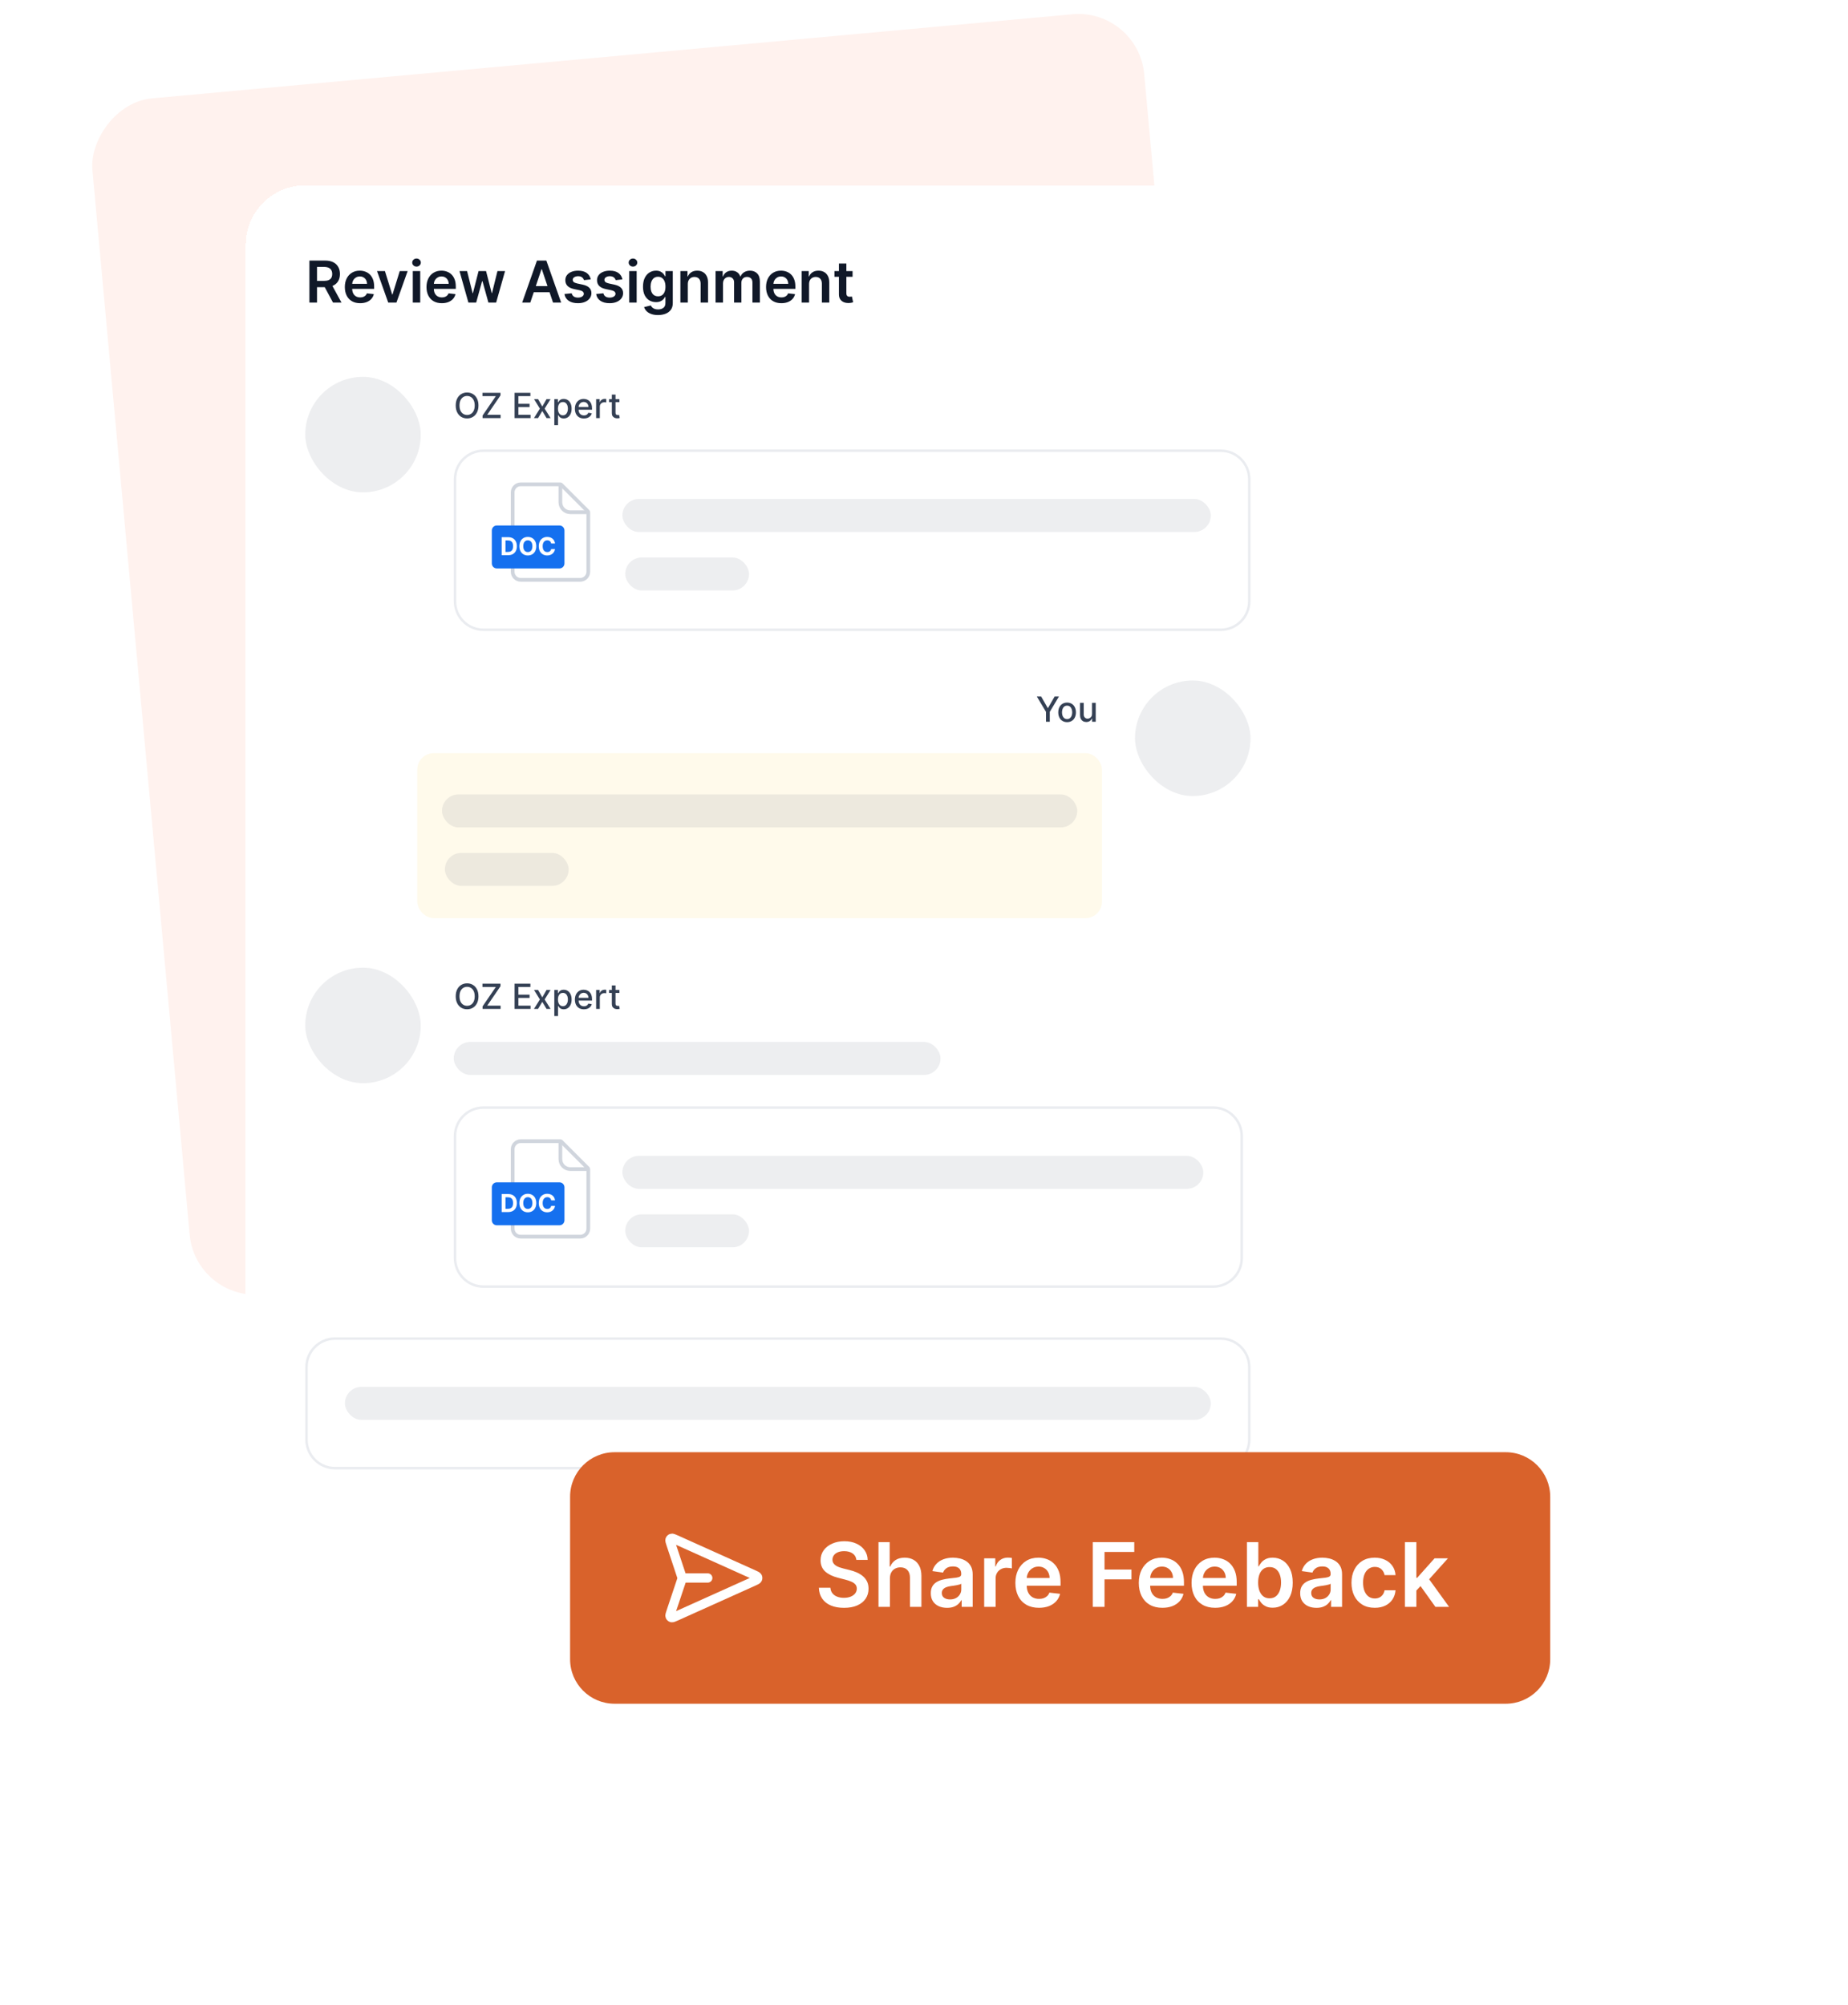 <svg width="224" height="243" viewBox="0 0 224 243" fill="none" xmlns="http://www.w3.org/2000/svg">
<rect width="128" height="145.541" rx="8" transform="matrix(-0.996 0.091 0.091 0.996 137.961 1)" fill="#FFF2EE"/>
<g filter="url(#filter0_dd_14144_65461)">
<path d="M32.102 25.214C32.102 21.23 35.331 18 39.315 18H153.888C157.872 18 161.102 21.23 161.102 25.214V174.786C161.102 178.77 157.872 182 153.888 182H39.315C35.331 182 32.102 178.77 32.102 174.786V25.214Z" fill="white" shape-rendering="crispEdges"/>
<path d="M39.819 32.214V27.123H41.728C42.119 27.123 42.447 27.191 42.712 27.326C42.979 27.462 43.18 27.653 43.316 27.898C43.454 28.142 43.522 28.426 43.522 28.751C43.522 29.077 43.453 29.361 43.314 29.601C43.176 29.84 42.973 30.024 42.705 30.155C42.436 30.285 42.106 30.349 41.715 30.349H40.355V29.584H41.591C41.82 29.584 42.007 29.552 42.153 29.489C42.298 29.425 42.406 29.331 42.476 29.208C42.547 29.084 42.583 28.931 42.583 28.751C42.583 28.57 42.547 28.416 42.476 28.289C42.405 28.159 42.296 28.061 42.15 27.995C42.004 27.927 41.816 27.893 41.586 27.893H40.741V32.214H39.819ZM42.449 29.907L43.709 32.214H42.68L41.442 29.907H42.449ZM45.967 32.288C45.584 32.288 45.254 32.209 44.975 32.05C44.699 31.889 44.486 31.662 44.337 31.369C44.187 31.073 44.113 30.726 44.113 30.327C44.113 29.934 44.187 29.59 44.337 29.293C44.487 28.994 44.698 28.762 44.968 28.597C45.238 28.429 45.555 28.346 45.92 28.346C46.155 28.346 46.377 28.384 46.586 28.46C46.797 28.535 46.982 28.651 47.143 28.808C47.305 28.965 47.433 29.166 47.526 29.41C47.618 29.652 47.665 29.94 47.665 30.275V30.551H44.535V29.944H46.802C46.801 29.772 46.763 29.619 46.691 29.484C46.618 29.348 46.516 29.241 46.385 29.164C46.255 29.086 46.105 29.047 45.932 29.047C45.748 29.047 45.587 29.091 45.448 29.181C45.308 29.269 45.2 29.385 45.122 29.529C45.046 29.672 45.007 29.828 45.005 29.999V30.528C45.005 30.75 45.046 30.941 45.127 31.1C45.208 31.257 45.322 31.378 45.468 31.463C45.613 31.546 45.784 31.587 45.98 31.587C46.111 31.587 46.229 31.569 46.335 31.532C46.441 31.494 46.533 31.439 46.611 31.366C46.689 31.293 46.748 31.203 46.788 31.095L47.628 31.189C47.575 31.412 47.474 31.605 47.324 31.771C47.177 31.935 46.988 32.063 46.758 32.154C46.527 32.243 46.264 32.288 45.967 32.288ZM51.727 28.395L50.368 32.214H49.373L48.014 28.395H48.973L49.851 31.232H49.89L50.77 28.395H51.727ZM52.35 32.214V28.395H53.25V32.214H52.35ZM52.803 27.854C52.66 27.854 52.537 27.806 52.435 27.712C52.332 27.616 52.281 27.501 52.281 27.366C52.281 27.23 52.332 27.115 52.435 27.021C52.537 26.925 52.66 26.877 52.803 26.877C52.947 26.877 53.069 26.925 53.17 27.021C53.273 27.115 53.325 27.23 53.325 27.366C53.325 27.501 53.273 27.616 53.17 27.712C53.069 27.806 52.947 27.854 52.803 27.854ZM55.866 32.288C55.483 32.288 55.152 32.209 54.874 32.05C54.597 31.889 54.384 31.662 54.235 31.369C54.086 31.073 54.011 30.726 54.011 30.327C54.011 29.934 54.086 29.59 54.235 29.293C54.386 28.994 54.596 28.762 54.866 28.597C55.136 28.429 55.454 28.346 55.818 28.346C56.054 28.346 56.276 28.384 56.485 28.46C56.695 28.535 56.881 28.651 57.041 28.808C57.204 28.965 57.331 29.166 57.424 29.41C57.517 29.652 57.563 29.94 57.563 30.275V30.551H54.434V29.944H56.701C56.699 29.772 56.662 29.619 56.589 29.484C56.516 29.348 56.414 29.241 56.283 29.164C56.154 29.086 56.003 29.047 55.831 29.047C55.647 29.047 55.485 29.091 55.346 29.181C55.207 29.269 55.098 29.385 55.02 29.529C54.944 29.672 54.905 29.828 54.904 29.999V30.528C54.904 30.75 54.944 30.941 55.025 31.1C55.107 31.257 55.22 31.378 55.366 31.463C55.512 31.546 55.682 31.587 55.878 31.587C56.009 31.587 56.127 31.569 56.233 31.532C56.34 31.494 56.431 31.439 56.509 31.366C56.587 31.293 56.646 31.203 56.686 31.095L57.526 31.189C57.473 31.412 57.372 31.605 57.223 31.771C57.075 31.935 56.886 32.063 56.656 32.154C56.426 32.243 56.162 32.288 55.866 32.288ZM59.092 32.214L58.013 28.395H58.931L59.602 31.08H59.636L60.323 28.395H61.23L61.916 31.065H61.953L62.614 28.395H63.534L62.453 32.214H61.516L60.8 29.633H60.748L60.032 32.214H59.092ZM66.592 32.214H65.608L67.4 27.123H68.539L70.334 32.214H69.349L67.989 28.167H67.95L66.592 32.214ZM66.625 30.218H69.309V30.958H66.625V30.218ZM73.921 29.405L73.1 29.494C73.077 29.411 73.036 29.333 72.978 29.261C72.922 29.188 72.846 29.129 72.75 29.084C72.654 29.039 72.536 29.017 72.397 29.017C72.21 29.017 72.052 29.058 71.924 29.139C71.799 29.22 71.736 29.325 71.738 29.454C71.736 29.565 71.777 29.656 71.86 29.725C71.944 29.795 72.084 29.852 72.277 29.897L72.929 30.036C73.29 30.114 73.558 30.237 73.734 30.406C73.911 30.576 74.001 30.797 74.003 31.07C74.001 31.311 73.93 31.523 73.791 31.706C73.654 31.889 73.462 32.031 73.217 32.134C72.972 32.237 72.69 32.288 72.372 32.288C71.905 32.288 71.528 32.19 71.243 31.995C70.958 31.798 70.788 31.523 70.734 31.172L71.611 31.088C71.651 31.26 71.736 31.39 71.865 31.478C71.994 31.566 72.162 31.61 72.369 31.61C72.583 31.61 72.755 31.566 72.884 31.478C73.015 31.39 73.08 31.281 73.08 31.152C73.08 31.043 73.038 30.953 72.954 30.881C72.871 30.81 72.741 30.755 72.566 30.717L71.915 30.581C71.548 30.504 71.277 30.376 71.102 30.195C70.926 30.013 70.839 29.782 70.841 29.504C70.839 29.269 70.903 29.065 71.032 28.893C71.163 28.719 71.344 28.584 71.576 28.49C71.81 28.394 72.079 28.346 72.384 28.346C72.832 28.346 73.184 28.441 73.441 28.632C73.699 28.822 73.859 29.08 73.921 29.405ZM77.762 29.405L76.942 29.494C76.919 29.411 76.878 29.333 76.82 29.261C76.764 29.188 76.688 29.129 76.591 29.084C76.495 29.039 76.378 29.017 76.239 29.017C76.051 29.017 75.894 29.058 75.766 29.139C75.64 29.22 75.578 29.325 75.58 29.454C75.578 29.565 75.619 29.656 75.702 29.725C75.786 29.795 75.925 29.852 76.119 29.897L76.77 30.036C77.132 30.114 77.4 30.237 77.576 30.406C77.753 30.576 77.843 30.797 77.844 31.07C77.843 31.311 77.772 31.523 77.633 31.706C77.496 31.889 77.304 32.031 77.059 32.134C76.814 32.237 76.532 32.288 76.214 32.288C75.746 32.288 75.37 32.19 75.085 31.995C74.8 31.798 74.63 31.523 74.576 31.172L75.453 31.088C75.493 31.26 75.577 31.39 75.707 31.478C75.836 31.566 76.004 31.61 76.211 31.61C76.425 31.61 76.597 31.566 76.726 31.478C76.857 31.39 76.922 31.281 76.922 31.152C76.922 31.043 76.88 30.953 76.795 30.881C76.713 30.81 76.583 30.755 76.408 30.717L75.756 30.581C75.39 30.504 75.119 30.376 74.943 30.195C74.768 30.013 74.681 29.782 74.682 29.504C74.681 29.269 74.745 29.065 74.874 28.893C75.005 28.719 75.186 28.584 75.418 28.49C75.652 28.394 75.921 28.346 76.226 28.346C76.674 28.346 77.026 28.441 77.283 28.632C77.541 28.822 77.701 29.08 77.762 29.405ZM78.586 32.214V28.395H79.486V32.214H78.586ZM79.039 27.854C78.896 27.854 78.774 27.806 78.671 27.712C78.568 27.616 78.517 27.501 78.517 27.366C78.517 27.23 78.568 27.115 78.671 27.021C78.774 26.925 78.896 26.877 79.039 26.877C79.183 26.877 79.306 26.925 79.407 27.021C79.509 27.115 79.561 27.23 79.561 27.366C79.561 27.501 79.509 27.616 79.407 27.712C79.306 27.806 79.183 27.854 79.039 27.854ZM82.072 33.725C81.749 33.725 81.471 33.681 81.239 33.593C81.007 33.507 80.821 33.391 80.68 33.245C80.539 33.099 80.441 32.938 80.387 32.761L81.197 32.564C81.234 32.639 81.287 32.712 81.356 32.785C81.426 32.86 81.519 32.921 81.637 32.969C81.756 33.019 81.906 33.044 82.087 33.044C82.342 33.044 82.553 32.982 82.721 32.857C82.888 32.735 82.972 32.533 82.972 32.251V31.527H82.927C82.881 31.62 82.813 31.716 82.723 31.813C82.635 31.911 82.519 31.993 82.373 32.059C82.229 32.126 82.047 32.159 81.829 32.159C81.535 32.159 81.269 32.09 81.031 31.953C80.794 31.813 80.605 31.606 80.464 31.331C80.325 31.054 80.255 30.708 80.255 30.292C80.255 29.873 80.325 29.519 80.464 29.231C80.605 28.941 80.794 28.721 81.033 28.572C81.272 28.421 81.538 28.346 81.831 28.346C82.055 28.346 82.239 28.384 82.383 28.46C82.529 28.535 82.645 28.625 82.731 28.731C82.817 28.835 82.882 28.934 82.927 29.027H82.977V28.395H83.864V32.276C83.864 32.602 83.787 32.872 83.631 33.086C83.475 33.3 83.262 33.46 82.992 33.566C82.722 33.672 82.415 33.725 82.072 33.725ZM82.079 31.453C82.27 31.453 82.433 31.407 82.567 31.314C82.701 31.221 82.803 31.088 82.873 30.914C82.942 30.739 82.977 30.531 82.977 30.287C82.977 30.047 82.942 29.836 82.873 29.656C82.805 29.475 82.704 29.335 82.569 29.236C82.437 29.135 82.273 29.084 82.079 29.084C81.879 29.084 81.712 29.136 81.577 29.241C81.443 29.345 81.342 29.488 81.274 29.671C81.206 29.851 81.172 30.057 81.172 30.287C81.172 30.521 81.206 30.726 81.274 30.901C81.344 31.075 81.446 31.211 81.58 31.309C81.716 31.405 81.882 31.453 82.079 31.453ZM85.686 29.976V32.214H84.787V28.395H85.647V29.044H85.691C85.779 28.831 85.919 28.661 86.112 28.535C86.305 28.409 86.545 28.346 86.83 28.346C87.093 28.346 87.323 28.402 87.519 28.515C87.716 28.627 87.868 28.791 87.976 29.005C88.085 29.218 88.139 29.478 88.137 29.782V32.214H87.238V29.922C87.238 29.666 87.171 29.467 87.039 29.323C86.908 29.178 86.726 29.106 86.494 29.106C86.337 29.106 86.197 29.141 86.074 29.211C85.953 29.279 85.858 29.377 85.788 29.507C85.72 29.636 85.686 29.793 85.686 29.976ZM89.052 32.214V28.395H89.912V29.044H89.957C90.037 28.826 90.168 28.655 90.352 28.532C90.536 28.408 90.756 28.346 91.011 28.346C91.269 28.346 91.487 28.409 91.665 28.535C91.844 28.659 91.97 28.829 92.043 29.044H92.082C92.167 28.832 92.309 28.663 92.51 28.537C92.712 28.41 92.952 28.346 93.228 28.346C93.58 28.346 93.866 28.457 94.088 28.679C94.311 28.901 94.421 29.225 94.421 29.651V32.214H93.519V29.79C93.519 29.553 93.456 29.38 93.33 29.27C93.204 29.159 93.05 29.104 92.868 29.104C92.651 29.104 92.481 29.172 92.358 29.308C92.237 29.442 92.177 29.617 92.177 29.832V32.214H91.294V29.753C91.294 29.555 91.235 29.398 91.115 29.28C90.998 29.163 90.844 29.104 90.653 29.104C90.524 29.104 90.406 29.137 90.3 29.203C90.194 29.268 90.109 29.36 90.046 29.479C89.984 29.597 89.952 29.735 89.952 29.892V32.214H89.052ZM97.025 32.288C96.642 32.288 96.311 32.209 96.033 32.05C95.756 31.889 95.543 31.662 95.394 31.369C95.245 31.073 95.17 30.726 95.17 30.327C95.17 29.934 95.245 29.59 95.394 29.293C95.545 28.994 95.755 28.762 96.025 28.597C96.296 28.429 96.613 28.346 96.978 28.346C97.213 28.346 97.435 28.384 97.644 28.46C97.854 28.535 98.04 28.651 98.201 28.808C98.363 28.965 98.491 29.166 98.583 29.41C98.676 29.652 98.723 29.94 98.723 30.275V30.551H95.593V29.944H97.86C97.858 29.772 97.821 29.619 97.748 29.484C97.675 29.348 97.573 29.241 97.442 29.164C97.313 29.086 97.162 29.047 96.99 29.047C96.806 29.047 96.644 29.091 96.505 29.181C96.366 29.269 96.257 29.385 96.18 29.529C96.103 29.672 96.064 29.828 96.063 29.999V30.528C96.063 30.75 96.103 30.941 96.185 31.1C96.266 31.257 96.379 31.378 96.525 31.463C96.671 31.546 96.842 31.587 97.037 31.587C97.168 31.587 97.287 31.569 97.393 31.532C97.499 31.494 97.591 31.439 97.669 31.366C97.746 31.293 97.805 31.203 97.845 31.095L98.685 31.189C98.632 31.412 98.531 31.605 98.382 31.771C98.234 31.935 98.046 32.063 97.815 32.154C97.585 32.243 97.321 32.288 97.025 32.288ZM100.384 29.976V32.214H99.484V28.395H100.344V29.044H100.389C100.477 28.831 100.617 28.661 100.809 28.535C101.003 28.409 101.242 28.346 101.527 28.346C101.791 28.346 102.02 28.402 102.216 28.515C102.413 28.627 102.565 28.791 102.673 29.005C102.782 29.218 102.836 29.478 102.835 29.782V32.214H101.935V29.922C101.935 29.666 101.869 29.467 101.736 29.323C101.605 29.178 101.424 29.106 101.192 29.106C101.034 29.106 100.894 29.141 100.771 29.211C100.651 29.279 100.555 29.377 100.486 29.507C100.418 29.636 100.384 29.793 100.384 29.976ZM105.656 28.395V29.091H103.461V28.395H105.656ZM104.003 27.481H104.903V31.065C104.903 31.186 104.921 31.279 104.958 31.344C104.996 31.407 105.045 31.45 105.107 31.473C105.168 31.496 105.236 31.508 105.311 31.508C105.367 31.508 105.418 31.503 105.465 31.495C105.513 31.487 105.549 31.48 105.574 31.473L105.726 32.176C105.678 32.193 105.609 32.211 105.519 32.231C105.432 32.251 105.324 32.263 105.196 32.266C104.971 32.273 104.768 32.239 104.587 32.164C104.407 32.088 104.263 31.97 104.157 31.811C104.053 31.652 104.001 31.453 104.003 31.214V27.481Z" fill="#101828"/>
<rect x="39.316" y="41.214" width="14" height="14" rx="7" fill="#475467" fill-opacity="0.1"/>
<path d="M60.311 44.684C60.311 45.01 60.251 45.291 60.132 45.526C60.012 45.76 59.848 45.941 59.64 46.067C59.433 46.193 59.197 46.255 58.933 46.255C58.668 46.255 58.432 46.193 58.223 46.067C58.016 45.941 57.853 45.76 57.733 45.525C57.614 45.29 57.554 45.009 57.554 44.684C57.554 44.357 57.614 44.076 57.733 43.842C57.853 43.607 58.016 43.427 58.223 43.301C58.432 43.175 58.668 43.111 58.933 43.111C59.197 43.111 59.433 43.175 59.64 43.301C59.848 43.427 60.012 43.607 60.132 43.842C60.251 44.076 60.311 44.357 60.311 44.684ZM59.854 44.684C59.854 44.434 59.813 44.225 59.733 44.054C59.653 43.883 59.543 43.754 59.404 43.666C59.266 43.577 59.109 43.533 58.933 43.533C58.757 43.533 58.599 43.577 58.461 43.666C58.323 43.754 58.213 43.883 58.132 44.054C58.053 44.225 58.013 44.434 58.013 44.684C58.013 44.932 58.053 45.143 58.132 45.314C58.213 45.484 58.323 45.614 58.461 45.703C58.599 45.79 58.757 45.834 58.933 45.834C59.109 45.834 59.266 45.79 59.404 45.703C59.543 45.614 59.653 45.484 59.733 45.314C59.813 45.143 59.854 44.932 59.854 44.684ZM60.807 46.214V45.906L62.417 43.551H60.794V43.153H62.982V43.461L61.372 45.816H62.995V46.214H60.807ZM64.688 46.214V43.153H66.606V43.551H65.15V44.483H66.506V44.879H65.15V45.816H66.624V46.214H64.688ZM67.54 43.918L68.047 44.812L68.558 43.918H69.046L68.331 45.066L69.052 46.214H68.564L68.047 45.356L67.531 46.214H67.041L67.755 45.066L67.05 43.918H67.54ZM69.505 47.074V43.918H69.941V44.291H69.979C70.005 44.243 70.042 44.187 70.091 44.125C70.14 44.062 70.207 44.007 70.294 43.96C70.381 43.912 70.495 43.889 70.638 43.889C70.823 43.889 70.988 43.935 71.134 44.029C71.279 44.123 71.393 44.258 71.476 44.434C71.56 44.61 71.602 44.822 71.602 45.071C71.602 45.319 71.56 45.531 71.478 45.709C71.395 45.885 71.281 46.021 71.137 46.117C70.992 46.211 70.828 46.258 70.642 46.258C70.503 46.258 70.389 46.235 70.3 46.188C70.212 46.141 70.144 46.087 70.094 46.024C70.044 45.961 70.006 45.905 69.979 45.856H69.952V47.074H69.505ZM69.943 45.066C69.943 45.227 69.966 45.369 70.013 45.49C70.06 45.612 70.128 45.707 70.216 45.776C70.305 45.843 70.414 45.877 70.542 45.877C70.676 45.877 70.787 45.842 70.877 45.771C70.966 45.7 71.034 45.602 71.08 45.48C71.127 45.357 71.15 45.219 71.15 45.066C71.15 44.915 71.127 44.779 71.082 44.658C71.037 44.538 70.969 44.442 70.878 44.373C70.789 44.303 70.677 44.268 70.542 44.268C70.413 44.268 70.303 44.301 70.213 44.368C70.125 44.435 70.057 44.528 70.012 44.648C69.966 44.767 69.943 44.907 69.943 45.066ZM73.091 46.26C72.865 46.26 72.671 46.212 72.507 46.115C72.345 46.017 72.219 45.88 72.13 45.704C72.043 45.527 71.999 45.319 71.999 45.081C71.999 44.846 72.043 44.639 72.13 44.459C72.219 44.28 72.343 44.14 72.501 44.039C72.66 43.939 72.847 43.889 73.06 43.889C73.189 43.889 73.315 43.91 73.437 43.953C73.558 43.996 73.667 44.063 73.764 44.154C73.86 44.246 73.937 44.365 73.992 44.512C74.048 44.657 74.076 44.834 74.076 45.042V45.2H72.252V44.866H73.638C73.638 44.748 73.614 44.644 73.567 44.553C73.519 44.462 73.451 44.39 73.365 44.337C73.279 44.284 73.178 44.258 73.063 44.258C72.938 44.258 72.828 44.288 72.734 44.35C72.642 44.411 72.57 44.491 72.519 44.589C72.469 44.687 72.444 44.793 72.444 44.908V45.169C72.444 45.322 72.471 45.453 72.525 45.561C72.58 45.668 72.656 45.75 72.754 45.807C72.851 45.863 72.965 45.891 73.096 45.891C73.18 45.891 73.258 45.879 73.328 45.855C73.397 45.83 73.457 45.793 73.508 45.744C73.559 45.696 73.598 45.635 73.625 45.564L74.048 45.64C74.014 45.764 73.953 45.873 73.865 45.967C73.779 46.06 73.67 46.132 73.538 46.184C73.408 46.234 73.259 46.26 73.091 46.26ZM74.572 46.214V43.918H75.004V44.283H75.028C75.07 44.16 75.143 44.062 75.249 43.992C75.355 43.92 75.476 43.884 75.61 43.884C75.638 43.884 75.671 43.885 75.709 43.887C75.748 43.889 75.778 43.892 75.8 43.895V44.322C75.782 44.317 75.75 44.311 75.704 44.305C75.659 44.298 75.613 44.295 75.567 44.295C75.462 44.295 75.367 44.317 75.285 44.362C75.203 44.406 75.138 44.467 75.09 44.546C75.043 44.624 75.019 44.712 75.019 44.812V46.214H74.572ZM77.394 43.918V44.277H76.14V43.918H77.394ZM76.476 43.368H76.923V45.54C76.923 45.626 76.936 45.692 76.962 45.735C76.988 45.778 77.021 45.808 77.062 45.824C77.104 45.839 77.149 45.846 77.198 45.846C77.234 45.846 77.265 45.843 77.292 45.839C77.319 45.834 77.34 45.83 77.355 45.827L77.436 46.196C77.41 46.206 77.373 46.216 77.325 46.226C77.277 46.236 77.218 46.242 77.146 46.243C77.028 46.245 76.919 46.225 76.817 46.181C76.715 46.137 76.633 46.069 76.57 45.977C76.508 45.886 76.476 45.771 76.476 45.632V43.368Z" fill="#344054"/>
<path d="M57.467 53.624C57.467 51.715 59.014 50.167 60.923 50.167H150.282C152.191 50.167 153.739 51.715 153.739 53.624V68.41C153.739 70.319 152.191 71.867 150.282 71.867H60.923C59.014 71.867 57.467 70.319 57.467 68.41V53.624Z" fill="white"/>
<path d="M57.467 53.624C57.467 51.715 59.014 50.167 60.923 50.167H150.282C152.191 50.167 153.739 51.715 153.739 53.624V68.41C153.739 70.319 152.191 71.867 150.282 71.867H60.923C59.014 71.867 57.467 70.319 57.467 68.41V53.624Z" stroke="#EAECF0" stroke-width="0.301"/>
<path d="M64.456 55.219C64.456 54.68 64.893 54.242 65.433 54.242H70.242C70.278 54.242 70.313 54.257 70.339 54.283L73.583 57.527C73.609 57.553 73.623 57.587 73.623 57.624V64.838C73.623 65.377 73.186 65.814 72.646 65.814H65.433C64.893 65.814 64.456 65.377 64.456 64.838V55.219Z" stroke="#D0D5DD" stroke-width="0.451"/>
<path d="M70.242 54.167V56.422C70.242 57.086 70.781 57.624 71.445 57.624H73.699" stroke="#D0D5DD" stroke-width="0.451"/>
<path d="M61.93 59.832C61.93 59.5 62.199 59.231 62.531 59.231H70.132C70.464 59.231 70.733 59.5 70.733 59.832V63.832C70.733 64.164 70.464 64.433 70.132 64.433H62.531C62.199 64.433 61.93 64.164 61.93 63.832V59.832Z" fill="#1570EF"/>
<path d="M63.898 62.832H63.123V60.646H63.904C64.124 60.646 64.314 60.69 64.472 60.777C64.631 60.864 64.753 60.989 64.838 61.152C64.924 61.315 64.967 61.51 64.967 61.737C64.967 61.964 64.924 62.16 64.838 62.324C64.753 62.487 64.63 62.613 64.47 62.7C64.311 62.788 64.12 62.832 63.898 62.832ZM63.585 62.436H63.879C64.015 62.436 64.13 62.412 64.224 62.363C64.317 62.314 64.388 62.238 64.435 62.136C64.483 62.033 64.506 61.9 64.506 61.737C64.506 61.575 64.483 61.443 64.435 61.341C64.388 61.238 64.318 61.163 64.225 61.114C64.131 61.066 64.016 61.042 63.88 61.042H63.585V62.436ZM67.319 61.739C67.319 61.977 67.273 62.18 67.183 62.347C67.093 62.514 66.971 62.642 66.816 62.73C66.661 62.818 66.488 62.862 66.295 62.862C66.101 62.862 65.926 62.818 65.772 62.729C65.618 62.641 65.496 62.513 65.406 62.346C65.316 62.179 65.271 61.977 65.271 61.739C65.271 61.5 65.316 61.298 65.406 61.13C65.496 60.963 65.618 60.836 65.772 60.748C65.926 60.66 66.101 60.616 66.295 60.616C66.488 60.616 66.661 60.66 66.816 60.748C66.971 60.836 67.093 60.963 67.183 61.13C67.273 61.298 67.319 61.5 67.319 61.739ZM66.85 61.739C66.85 61.584 66.827 61.454 66.781 61.348C66.735 61.242 66.671 61.162 66.587 61.107C66.504 61.052 66.407 61.025 66.295 61.025C66.183 61.025 66.086 61.052 66.002 61.107C65.919 61.162 65.855 61.242 65.808 61.348C65.763 61.454 65.74 61.584 65.74 61.739C65.74 61.893 65.763 62.023 65.808 62.13C65.855 62.236 65.919 62.316 66.002 62.371C66.086 62.425 66.183 62.453 66.295 62.453C66.407 62.453 66.504 62.425 66.587 62.371C66.671 62.316 66.735 62.236 66.781 62.13C66.827 62.023 66.85 61.893 66.85 61.739ZM69.59 61.411H69.122C69.114 61.351 69.096 61.297 69.07 61.25C69.043 61.202 69.01 61.162 68.968 61.128C68.927 61.095 68.879 61.069 68.825 61.051C68.772 61.034 68.714 61.025 68.651 61.025C68.538 61.025 68.44 61.053 68.356 61.109C68.272 61.165 68.207 61.246 68.16 61.352C68.114 61.459 68.091 61.587 68.091 61.739C68.091 61.895 68.114 62.026 68.16 62.132C68.207 62.238 68.273 62.318 68.357 62.372C68.441 62.426 68.538 62.453 68.648 62.453C68.71 62.453 68.767 62.445 68.82 62.428C68.873 62.412 68.921 62.388 68.962 62.357C69.003 62.325 69.037 62.286 69.064 62.24C69.092 62.195 69.111 62.143 69.122 62.085L69.59 62.087C69.578 62.187 69.547 62.284 69.499 62.377C69.451 62.47 69.387 62.553 69.306 62.626C69.225 62.698 69.129 62.756 69.017 62.799C68.906 62.841 68.781 62.862 68.641 62.862C68.446 62.862 68.271 62.818 68.118 62.729C67.965 62.641 67.844 62.513 67.755 62.346C67.667 62.179 67.623 61.977 67.623 61.739C67.623 61.5 67.667 61.298 67.757 61.13C67.847 60.963 67.968 60.836 68.122 60.748C68.276 60.66 68.449 60.616 68.641 60.616C68.767 60.616 68.885 60.634 68.993 60.669C69.102 60.705 69.198 60.757 69.282 60.825C69.366 60.893 69.434 60.976 69.487 61.074C69.54 61.172 69.575 61.285 69.59 61.411Z" fill="white"/>
<rect x="77.754" y="56.017" width="71.325" height="4" rx="2" fill="#475467" fill-opacity="0.1"/>
<rect x="78.102" y="63.106" width="15" height="4" rx="2" fill="#475467" fill-opacity="0.1"/>
<path d="M127.991 79.957H128.515L129.315 81.348H129.348L130.147 79.957H130.672L129.561 81.816V83.017H129.101V81.816L127.991 79.957ZM131.66 83.063C131.445 83.063 131.257 83.014 131.097 82.915C130.937 82.817 130.812 82.679 130.723 82.501C130.635 82.324 130.59 82.117 130.59 81.88C130.59 81.642 130.635 81.434 130.723 81.255C130.812 81.077 130.937 80.939 131.097 80.84C131.257 80.741 131.445 80.692 131.66 80.692C131.876 80.692 132.063 80.741 132.224 80.84C132.384 80.939 132.509 81.077 132.597 81.255C132.686 81.434 132.73 81.642 132.73 81.88C132.73 82.117 132.686 82.324 132.597 82.501C132.509 82.679 132.384 82.817 132.224 82.915C132.063 83.014 131.876 83.063 131.66 83.063ZM131.662 82.688C131.801 82.688 131.917 82.651 132.009 82.578C132.1 82.504 132.168 82.406 132.212 82.283C132.257 82.161 132.279 82.026 132.279 81.878C132.279 81.732 132.257 81.597 132.212 81.475C132.168 81.351 132.1 81.252 132.009 81.177C131.917 81.103 131.801 81.066 131.662 81.066C131.521 81.066 131.405 81.103 131.312 81.177C131.221 81.252 131.152 81.351 131.107 81.475C131.064 81.597 131.042 81.732 131.042 81.878C131.042 82.026 131.064 82.161 131.107 82.283C131.152 82.406 131.221 82.504 131.312 82.578C131.405 82.651 131.521 82.688 131.662 82.688ZM134.683 82.065V80.722H135.131V83.017H134.692V82.62H134.668C134.615 82.742 134.531 82.844 134.414 82.926C134.298 83.007 134.154 83.047 133.982 83.047C133.835 83.047 133.704 83.014 133.591 82.95C133.478 82.884 133.389 82.787 133.325 82.658C133.261 82.53 133.229 82.371 133.229 82.182V80.722H133.676V82.128C133.676 82.284 133.719 82.409 133.806 82.501C133.892 82.594 134.005 82.641 134.144 82.641C134.227 82.641 134.31 82.62 134.393 82.578C134.477 82.536 134.546 82.473 134.601 82.388C134.657 82.303 134.684 82.196 134.683 82.065Z" fill="#344054"/>
<rect x="52.891" y="86.82" width="83" height="20" rx="2" fill="#FFFAEB"/>
<rect x="55.891" y="91.82" width="77" height="4" rx="2" fill="#475467" fill-opacity="0.1"/>
<rect x="56.242" y="98.909" width="15" height="4" rx="2" fill="#475467" fill-opacity="0.1"/>
<rect x="139.891" y="78.017" width="14" height="14" rx="7" fill="#475467" fill-opacity="0.1"/>
<rect x="39.316" y="112.82" width="14" height="14" rx="7" fill="#475467" fill-opacity="0.1"/>
<path d="M60.311 116.29C60.311 116.617 60.251 116.898 60.132 117.133C60.012 117.367 59.848 117.547 59.64 117.674C59.433 117.8 59.197 117.862 58.933 117.862C58.668 117.862 58.432 117.8 58.223 117.674C58.016 117.547 57.853 117.367 57.733 117.132C57.614 116.896 57.554 116.616 57.554 116.29C57.554 115.964 57.614 115.683 57.733 115.449C57.853 115.214 58.016 115.034 58.223 114.908C58.432 114.782 58.668 114.718 58.933 114.718C59.197 114.718 59.433 114.782 59.64 114.908C59.848 115.034 60.012 115.214 60.132 115.449C60.251 115.683 60.311 115.964 60.311 116.29ZM59.854 116.29C59.854 116.041 59.813 115.832 59.733 115.661C59.653 115.49 59.543 115.36 59.404 115.273C59.266 115.184 59.109 115.14 58.933 115.14C58.757 115.14 58.599 115.184 58.461 115.273C58.323 115.36 58.213 115.49 58.132 115.661C58.053 115.832 58.013 116.041 58.013 116.29C58.013 116.539 58.053 116.75 58.132 116.921C58.213 117.091 58.323 117.221 58.461 117.309C58.599 117.397 58.757 117.441 58.933 117.441C59.109 117.441 59.266 117.397 59.404 117.309C59.543 117.221 59.653 117.091 59.733 116.921C59.813 116.75 59.854 116.539 59.854 116.29ZM60.807 117.82V117.513L62.417 115.158H60.794V114.76H62.982V115.068L61.372 117.423H62.995V117.82H60.807ZM64.688 117.82V114.76H66.606V115.158H65.15V116.09H66.506V116.486H65.15V117.423H66.624V117.82H64.688ZM67.54 115.525L68.047 116.419L68.558 115.525H69.046L68.331 116.673L69.052 117.82H68.564L68.047 116.963L67.531 117.82H67.041L67.755 116.673L67.05 115.525H67.54ZM69.505 118.681V115.525H69.941V115.897H69.979C70.005 115.849 70.042 115.794 70.091 115.731C70.14 115.669 70.207 115.614 70.294 115.567C70.381 115.519 70.495 115.495 70.638 115.495C70.823 115.495 70.988 115.542 71.134 115.636C71.279 115.729 71.393 115.864 71.476 116.041C71.56 116.217 71.602 116.429 71.602 116.677C71.602 116.925 71.56 117.138 71.478 117.315C71.395 117.492 71.281 117.628 71.137 117.723C70.992 117.818 70.828 117.865 70.642 117.865C70.503 117.865 70.389 117.842 70.3 117.795C70.212 117.748 70.144 117.693 70.094 117.631C70.044 117.568 70.006 117.512 69.979 117.463H69.952V118.681H69.505ZM69.943 116.673C69.943 116.834 69.966 116.976 70.013 117.097C70.06 117.219 70.128 117.314 70.216 117.383C70.305 117.45 70.414 117.484 70.542 117.484C70.676 117.484 70.787 117.449 70.877 117.378C70.966 117.306 71.034 117.209 71.08 117.087C71.127 116.964 71.15 116.826 71.15 116.673C71.15 116.521 71.127 116.385 71.082 116.265C71.037 116.144 70.969 116.049 70.878 115.979C70.789 115.91 70.677 115.875 70.542 115.875C70.413 115.875 70.303 115.908 70.213 115.975C70.125 116.042 70.057 116.135 70.012 116.254C69.966 116.374 69.943 116.513 69.943 116.673ZM73.091 117.867C72.865 117.867 72.671 117.818 72.507 117.722C72.345 117.624 72.219 117.487 72.13 117.311C72.043 117.134 71.999 116.926 71.999 116.688C71.999 116.453 72.043 116.245 72.13 116.066C72.219 115.887 72.343 115.747 72.501 115.646C72.66 115.546 72.847 115.495 73.06 115.495C73.189 115.495 73.315 115.517 73.437 115.56C73.558 115.602 73.667 115.67 73.764 115.761C73.86 115.853 73.937 115.972 73.992 116.118C74.048 116.264 74.076 116.441 74.076 116.649V116.807H72.252V116.473H73.638C73.638 116.355 73.614 116.251 73.567 116.16C73.519 116.069 73.451 115.996 73.365 115.944C73.279 115.891 73.178 115.864 73.063 115.864C72.938 115.864 72.828 115.895 72.734 115.957C72.642 116.018 72.57 116.098 72.519 116.196C72.469 116.294 72.444 116.4 72.444 116.514V116.776C72.444 116.929 72.471 117.06 72.525 117.167C72.58 117.275 72.656 117.357 72.754 117.414C72.851 117.47 72.965 117.498 73.096 117.498C73.18 117.498 73.258 117.486 73.328 117.462C73.397 117.437 73.457 117.4 73.508 117.351C73.559 117.302 73.598 117.242 73.625 117.17L74.048 117.247C74.014 117.371 73.953 117.48 73.865 117.574C73.779 117.667 73.67 117.739 73.538 117.791C73.408 117.841 73.259 117.867 73.091 117.867ZM74.572 117.82V115.525H75.004V115.89H75.028C75.07 115.766 75.143 115.669 75.249 115.598C75.355 115.527 75.476 115.491 75.61 115.491C75.638 115.491 75.671 115.492 75.709 115.494C75.748 115.496 75.778 115.498 75.8 115.501V115.929C75.782 115.924 75.75 115.918 75.704 115.912C75.659 115.905 75.613 115.902 75.567 115.902C75.462 115.902 75.367 115.924 75.285 115.969C75.203 116.013 75.138 116.074 75.09 116.153C75.043 116.23 75.019 116.319 75.019 116.419V117.82H74.572ZM77.394 115.525V115.884H76.14V115.525H77.394ZM76.476 114.975H76.923V117.147C76.923 117.233 76.936 117.298 76.962 117.342C76.988 117.385 77.021 117.414 77.062 117.43C77.104 117.445 77.149 117.453 77.198 117.453C77.234 117.453 77.265 117.45 77.292 117.445C77.319 117.44 77.34 117.436 77.355 117.433L77.436 117.803C77.41 117.812 77.373 117.822 77.325 117.832C77.277 117.843 77.218 117.849 77.146 117.85C77.028 117.852 76.919 117.831 76.817 117.788C76.715 117.744 76.633 117.676 76.57 117.584C76.508 117.493 76.476 117.378 76.476 117.239V114.975Z" fill="#344054"/>
<rect x="57.316" y="121.82" width="59" height="4" rx="2" fill="#475467" fill-opacity="0.1"/>
<path d="M57.467 133.231C57.467 131.322 59.014 129.774 60.923 129.774H149.372C151.281 129.774 152.829 131.322 152.829 133.231V148.017C152.829 149.926 151.281 151.474 149.372 151.474H60.923C59.014 151.474 57.467 149.926 57.467 148.017V133.231Z" fill="white"/>
<path d="M57.467 133.231C57.467 131.322 59.014 129.774 60.923 129.774H149.372C151.281 129.774 152.829 131.322 152.829 133.231V148.017C152.829 149.926 151.281 151.474 149.372 151.474H60.923C59.014 151.474 57.467 149.926 57.467 148.017V133.231Z" stroke="#EAECF0" stroke-width="0.301"/>
<path d="M64.456 134.826C64.456 134.287 64.893 133.849 65.433 133.849H70.242C70.278 133.849 70.313 133.864 70.339 133.89L73.583 137.134C73.609 137.159 73.623 137.194 73.623 137.231V144.444C73.623 144.984 73.186 145.421 72.646 145.421H65.433C64.893 145.421 64.456 144.984 64.456 144.444V134.826Z" stroke="#D0D5DD" stroke-width="0.451"/>
<path d="M70.242 133.774V136.028C70.242 136.692 70.781 137.231 71.445 137.231H73.699" stroke="#D0D5DD" stroke-width="0.451"/>
<path d="M61.93 139.439C61.93 139.107 62.199 138.837 62.531 138.837H70.132C70.464 138.837 70.733 139.107 70.733 139.439V143.439C70.733 143.771 70.464 144.04 70.132 144.04H62.531C62.199 144.04 61.93 143.771 61.93 143.439V139.439Z" fill="#1570EF"/>
<path d="M63.898 142.439H63.123V140.253H63.904C64.124 140.253 64.314 140.296 64.472 140.384C64.631 140.471 64.753 140.596 64.838 140.759C64.924 140.922 64.967 141.116 64.967 141.343C64.967 141.571 64.924 141.767 64.838 141.931C64.753 142.094 64.63 142.22 64.47 142.307C64.311 142.395 64.12 142.439 63.898 142.439ZM63.585 142.043H63.879C64.015 142.043 64.13 142.018 64.224 141.97C64.317 141.921 64.388 141.845 64.435 141.743C64.483 141.64 64.506 141.506 64.506 141.343C64.506 141.182 64.483 141.05 64.435 140.947C64.388 140.845 64.318 140.77 64.225 140.721C64.131 140.673 64.016 140.649 63.88 140.649H63.585V142.043ZM67.319 141.346C67.319 141.584 67.273 141.787 67.183 141.954C67.093 142.121 66.971 142.249 66.816 142.337C66.661 142.425 66.488 142.468 66.295 142.468C66.101 142.468 65.926 142.424 65.772 142.336C65.618 142.248 65.496 142.12 65.406 141.953C65.316 141.786 65.271 141.583 65.271 141.346C65.271 141.107 65.316 140.904 65.406 140.737C65.496 140.57 65.618 140.443 65.772 140.355C65.926 140.267 66.101 140.223 66.295 140.223C66.488 140.223 66.661 140.267 66.816 140.355C66.971 140.443 67.093 140.57 67.183 140.737C67.273 140.904 67.319 141.107 67.319 141.346ZM66.85 141.346C66.85 141.191 66.827 141.061 66.781 140.955C66.735 140.849 66.671 140.769 66.587 140.714C66.504 140.659 66.407 140.632 66.295 140.632C66.183 140.632 66.086 140.659 66.002 140.714C65.919 140.769 65.855 140.849 65.808 140.955C65.763 141.061 65.74 141.191 65.74 141.346C65.74 141.5 65.763 141.63 65.808 141.736C65.855 141.842 65.919 141.923 66.002 141.977C66.086 142.032 66.183 142.06 66.295 142.06C66.407 142.06 66.504 142.032 66.587 141.977C66.671 141.923 66.735 141.842 66.781 141.736C66.827 141.63 66.85 141.5 66.85 141.346ZM69.59 141.018H69.122C69.114 140.957 69.096 140.904 69.07 140.857C69.043 140.809 69.01 140.769 68.968 140.735C68.927 140.702 68.879 140.676 68.825 140.658C68.772 140.64 68.714 140.632 68.651 140.632C68.538 140.632 68.44 140.66 68.356 140.716C68.272 140.771 68.207 140.853 68.16 140.959C68.114 141.065 68.091 141.194 68.091 141.346C68.091 141.501 68.114 141.632 68.16 141.738C68.207 141.844 68.273 141.924 68.357 141.979C68.441 142.033 68.538 142.06 68.648 142.06C68.71 142.06 68.767 142.052 68.82 142.035C68.873 142.019 68.921 141.995 68.962 141.964C69.003 141.932 69.037 141.893 69.064 141.847C69.092 141.802 69.111 141.75 69.122 141.691L69.59 141.694C69.578 141.794 69.547 141.891 69.499 141.984C69.451 142.076 69.387 142.159 69.306 142.233C69.225 142.305 69.129 142.363 69.017 142.406C68.906 142.447 68.781 142.468 68.641 142.468C68.446 142.468 68.271 142.424 68.118 142.336C67.965 142.248 67.844 142.12 67.755 141.953C67.667 141.786 67.623 141.583 67.623 141.346C67.623 141.107 67.667 140.904 67.757 140.737C67.847 140.57 67.968 140.443 68.122 140.355C68.276 140.267 68.449 140.223 68.641 140.223C68.767 140.223 68.885 140.241 68.993 140.276C69.102 140.312 69.198 140.364 69.282 140.432C69.366 140.5 69.434 140.582 69.487 140.681C69.54 140.779 69.575 140.891 69.59 141.018Z" fill="white"/>
<rect x="77.754" y="135.624" width="70.415" height="4" rx="2" fill="#475467" fill-opacity="0.1"/>
<rect x="78.102" y="142.713" width="15" height="4" rx="2" fill="#475467" fill-opacity="0.1"/>
<path d="M39.467 161.231C39.467 159.322 41.014 157.774 42.923 157.774H150.282C152.191 157.774 153.739 159.322 153.739 161.231V170.017C153.739 171.926 152.191 173.474 150.282 173.474H42.923C41.014 173.474 39.467 171.926 39.467 170.017V161.231Z" fill="white"/>
<path d="M39.467 161.231C39.467 159.322 41.014 157.774 42.923 157.774H150.282C152.191 157.774 153.739 159.322 153.739 161.231V170.017C153.739 171.926 152.191 173.474 150.282 173.474H42.923C41.014 173.474 39.467 171.926 39.467 170.017V161.231Z" stroke="#EAECF0" stroke-width="0.301"/>
<rect x="44.125" y="163.624" width="104.955" height="4" rx="2" fill="#475467" fill-opacity="0.1"/>
</g>
<g filter="url(#filter1_d_14144_65461)">
<path d="M69.102 157.394C69.102 154.415 71.516 152 74.496 152H182.51C185.489 152 187.904 154.415 187.904 157.394V177.091C187.904 180.07 185.489 182.485 182.51 182.485H74.496C71.516 182.485 69.102 180.07 69.102 177.091V157.394Z" fill="#D9622B"/>
<path d="M85.788 167.242H82.698M82.65 167.406L81.339 171.325C81.236 171.633 81.184 171.787 81.221 171.882C81.253 171.964 81.322 172.026 81.407 172.05C81.505 172.077 81.653 172.011 81.949 171.878L91.339 167.652C91.628 167.522 91.772 167.457 91.817 167.367C91.856 167.288 91.856 167.196 91.817 167.118C91.772 167.028 91.628 166.963 91.339 166.833L81.946 162.606C81.651 162.473 81.503 162.407 81.405 162.434C81.32 162.457 81.251 162.52 81.219 162.602C81.182 162.696 81.233 162.85 81.335 163.157L82.651 167.122C82.668 167.175 82.677 167.201 82.681 167.228C82.684 167.252 82.684 167.276 82.68 167.3C82.677 167.327 82.668 167.353 82.65 167.406Z" stroke="white" stroke-width="1.124" stroke-linecap="round" stroke-linejoin="round"/>
<path d="M103.803 165.053C103.767 164.719 103.617 164.458 103.351 164.272C103.088 164.086 102.746 163.992 102.325 163.992C102.028 163.992 101.774 164.037 101.562 164.126C101.35 164.216 101.188 164.337 101.076 164.49C100.963 164.644 100.906 164.819 100.903 165.015C100.903 165.179 100.94 165.32 101.014 165.44C101.091 165.56 101.194 165.663 101.325 165.747C101.455 165.829 101.599 165.898 101.758 165.954C101.916 166.01 102.076 166.057 102.236 166.095L102.972 166.279C103.268 166.348 103.553 166.442 103.826 166.559C104.102 166.677 104.349 166.825 104.566 167.003C104.785 167.182 104.959 167.398 105.087 167.651C105.214 167.904 105.278 168.2 105.278 168.54C105.278 168.999 105.161 169.404 104.926 169.754C104.691 170.101 104.351 170.373 103.907 170.57C103.465 170.764 102.93 170.861 102.302 170.861C101.691 170.861 101.161 170.767 100.712 170.578C100.265 170.389 99.915 170.113 99.662 169.75C99.412 169.388 99.276 168.946 99.256 168.425H100.654C100.675 168.698 100.759 168.925 100.907 169.107C101.055 169.288 101.248 169.423 101.486 169.513C101.726 169.602 101.994 169.647 102.29 169.647C102.599 169.647 102.87 169.601 103.102 169.509C103.337 169.414 103.521 169.284 103.654 169.118C103.787 168.95 103.854 168.753 103.857 168.528C103.854 168.324 103.794 168.155 103.677 168.022C103.559 167.887 103.395 167.775 103.183 167.685C102.973 167.593 102.728 167.512 102.447 167.44L101.555 167.21C100.908 167.044 100.398 166.793 100.022 166.456C99.649 166.116 99.463 165.665 99.463 165.103C99.463 164.641 99.588 164.236 99.838 163.889C100.091 163.542 100.435 163.272 100.869 163.081C101.303 162.886 101.795 162.789 102.344 162.789C102.9 162.789 103.388 162.886 103.807 163.081C104.228 163.272 104.559 163.539 104.799 163.881C105.039 164.221 105.163 164.612 105.171 165.053H103.803ZM107.871 167.295V170.742H106.484V162.897H107.84V165.858H107.909C108.047 165.526 108.26 165.264 108.549 165.073C108.84 164.879 109.21 164.781 109.66 164.781C110.068 164.781 110.425 164.867 110.729 165.038C111.032 165.209 111.267 165.46 111.433 165.789C111.602 166.118 111.686 166.521 111.686 166.996V170.742H110.299V167.21C110.299 166.814 110.197 166.507 109.993 166.287C109.791 166.065 109.508 165.954 109.143 165.954C108.897 165.954 108.678 166.007 108.484 166.115C108.292 166.219 108.141 166.371 108.032 166.571C107.924 166.77 107.871 167.011 107.871 167.295ZM114.793 170.861C114.42 170.861 114.084 170.795 113.786 170.662C113.489 170.527 113.254 170.327 113.081 170.064C112.91 169.801 112.824 169.477 112.824 169.091C112.824 168.759 112.885 168.485 113.008 168.268C113.131 168.051 113.298 167.877 113.51 167.747C113.722 167.616 113.961 167.518 114.226 167.452C114.494 167.383 114.771 167.333 115.057 167.302C115.402 167.266 115.682 167.235 115.896 167.206C116.111 167.176 116.267 167.13 116.364 167.069C116.463 167.005 116.513 166.906 116.513 166.774V166.751C116.513 166.462 116.428 166.239 116.257 166.08C116.085 165.922 115.839 165.843 115.517 165.843C115.177 165.843 114.908 165.917 114.709 166.065C114.512 166.213 114.379 166.388 114.31 166.59L113.016 166.406C113.118 166.048 113.286 165.749 113.521 165.509C113.756 165.267 114.044 165.085 114.383 164.965C114.723 164.843 115.098 164.781 115.51 164.781C115.793 164.781 116.075 164.815 116.356 164.881C116.637 164.948 116.894 165.057 117.126 165.211C117.359 165.361 117.545 165.567 117.685 165.827C117.828 166.088 117.9 166.413 117.9 166.804V170.742H116.567V169.934H116.521C116.437 170.098 116.318 170.251 116.165 170.394C116.014 170.534 115.824 170.648 115.594 170.735C115.366 170.819 115.1 170.861 114.793 170.861ZM115.153 169.842C115.432 169.842 115.673 169.787 115.877 169.677C116.082 169.565 116.239 169.417 116.348 169.233C116.461 169.049 116.517 168.849 116.517 168.632V167.938C116.474 167.974 116.4 168.007 116.295 168.038C116.193 168.068 116.078 168.095 115.95 168.118C115.822 168.141 115.696 168.162 115.571 168.18C115.446 168.197 115.337 168.213 115.245 168.225C115.038 168.254 114.853 168.3 114.69 168.363C114.526 168.427 114.397 168.517 114.303 168.632C114.208 168.744 114.161 168.889 114.161 169.068C114.161 169.324 114.254 169.516 114.441 169.647C114.627 169.777 114.865 169.842 115.153 169.842ZM119.294 170.742V164.858H120.639V165.839H120.7C120.808 165.499 120.992 165.237 121.252 165.053C121.515 164.867 121.815 164.774 122.152 164.774C122.229 164.774 122.314 164.778 122.409 164.785C122.506 164.79 122.586 164.799 122.65 164.812V166.088C122.592 166.067 122.498 166.05 122.371 166.034C122.245 166.016 122.124 166.007 122.007 166.007C121.754 166.007 121.527 166.062 121.325 166.172C121.126 166.279 120.969 166.429 120.854 166.62C120.739 166.812 120.681 167.033 120.681 167.283V170.742H119.294ZM125.934 170.857C125.344 170.857 124.835 170.735 124.406 170.49C123.979 170.242 123.651 169.892 123.421 169.44C123.191 168.985 123.076 168.45 123.076 167.835C123.076 167.229 123.191 166.698 123.421 166.241C123.654 165.781 123.978 165.424 124.394 165.168C124.811 164.91 125.3 164.781 125.862 164.781C126.224 164.781 126.566 164.84 126.888 164.958C127.213 165.073 127.499 165.251 127.746 165.494C127.997 165.737 128.193 166.046 128.336 166.421C128.479 166.794 128.551 167.238 128.551 167.754V168.18H123.728V167.245H127.222C127.219 166.979 127.161 166.743 127.049 166.536C126.937 166.327 126.78 166.162 126.578 166.042C126.379 165.922 126.146 165.862 125.881 165.862C125.597 165.862 125.348 165.931 125.134 166.069C124.919 166.204 124.752 166.383 124.632 166.605C124.514 166.825 124.454 167.066 124.452 167.329V168.145C124.452 168.487 124.514 168.781 124.639 169.026C124.765 169.269 124.94 169.455 125.164 169.585C125.389 169.713 125.652 169.777 125.953 169.777C126.155 169.777 126.338 169.749 126.501 169.693C126.665 169.634 126.806 169.548 126.927 169.436C127.047 169.324 127.137 169.184 127.199 169.018L128.493 169.164C128.412 169.506 128.256 169.805 128.026 170.06C127.799 170.313 127.508 170.51 127.153 170.65C126.798 170.788 126.391 170.857 125.934 170.857ZM132.461 170.742V162.897H137.487V164.088H133.882V166.218H137.143V167.409H133.882V170.742H132.461ZM140.894 170.857C140.304 170.857 139.794 170.735 139.365 170.49C138.939 170.242 138.611 169.892 138.381 169.44C138.151 168.985 138.036 168.45 138.036 167.835C138.036 167.229 138.151 166.698 138.381 166.241C138.613 165.781 138.938 165.424 139.354 165.168C139.77 164.91 140.259 164.781 140.821 164.781C141.184 164.781 141.526 164.84 141.848 164.958C142.172 165.073 142.458 165.251 142.706 165.494C142.956 165.737 143.153 166.046 143.296 166.421C143.439 166.794 143.51 167.238 143.51 167.754V168.18H138.687V167.245H142.181C142.179 166.979 142.121 166.743 142.009 166.536C141.896 166.327 141.739 166.162 141.538 166.042C141.338 165.922 141.106 165.862 140.84 165.862C140.557 165.862 140.308 165.931 140.093 166.069C139.879 166.204 139.711 166.383 139.591 166.605C139.474 166.825 139.414 167.066 139.411 167.329V168.145C139.411 168.487 139.474 168.781 139.599 169.026C139.724 169.269 139.899 169.455 140.124 169.585C140.349 169.713 140.612 169.777 140.913 169.777C141.115 169.777 141.297 169.749 141.461 169.693C141.624 169.634 141.766 169.548 141.886 169.436C142.006 169.324 142.097 169.184 142.158 169.018L143.453 169.164C143.371 169.506 143.215 169.805 142.986 170.06C142.758 170.313 142.467 170.51 142.112 170.65C141.757 170.788 141.351 170.857 140.894 170.857ZM147.289 170.857C146.699 170.857 146.189 170.735 145.76 170.49C145.334 170.242 145.005 169.892 144.776 169.44C144.546 168.985 144.431 168.45 144.431 167.835C144.431 167.229 144.546 166.698 144.776 166.241C145.008 165.781 145.332 165.424 145.749 165.168C146.165 164.91 146.654 164.781 147.216 164.781C147.579 164.781 147.921 164.84 148.243 164.958C148.567 165.073 148.853 165.251 149.101 165.494C149.351 165.737 149.548 166.046 149.691 166.421C149.834 166.794 149.905 167.238 149.905 167.754V168.18H145.082V167.245H148.576C148.573 166.979 148.516 166.743 148.403 166.536C148.291 166.327 148.134 166.162 147.932 166.042C147.733 165.922 147.501 165.862 147.235 165.862C146.952 165.862 146.703 165.931 146.488 166.069C146.273 166.204 146.106 166.383 145.986 166.605C145.869 166.825 145.809 167.066 145.806 167.329V168.145C145.806 168.487 145.869 168.781 145.994 169.026C146.119 169.269 146.294 169.455 146.519 169.585C146.743 169.713 147.006 169.777 147.308 169.777C147.51 169.777 147.692 169.749 147.856 169.693C148.019 169.634 148.161 169.548 148.281 169.436C148.401 169.324 148.492 169.184 148.553 169.018L149.848 169.164C149.766 169.506 149.61 169.805 149.38 170.06C149.153 170.313 148.862 170.51 148.507 170.65C148.152 170.788 147.746 170.857 147.289 170.857ZM151.14 170.742V162.897H152.526V165.831H152.584C152.655 165.688 152.756 165.536 152.887 165.375C153.017 165.212 153.193 165.073 153.415 164.958C153.637 164.84 153.921 164.781 154.266 164.781C154.72 164.781 155.13 164.898 155.495 165.13C155.863 165.36 156.154 165.701 156.369 166.153C156.586 166.602 156.694 167.154 156.694 167.808C156.694 168.454 156.588 169.003 156.377 169.455C156.165 169.907 155.876 170.252 155.511 170.49C155.146 170.727 154.732 170.846 154.27 170.846C153.932 170.846 153.653 170.79 153.431 170.677C153.208 170.565 153.03 170.43 152.894 170.271C152.761 170.11 152.658 169.958 152.584 169.815H152.503V170.742H151.14ZM152.5 167.8C152.5 168.181 152.553 168.514 152.661 168.8C152.77 169.086 152.927 169.31 153.132 169.471C153.339 169.629 153.589 169.708 153.883 169.708C154.189 169.708 154.446 169.626 154.653 169.463C154.859 169.297 155.015 169.071 155.12 168.785C155.227 168.496 155.281 168.168 155.281 167.8C155.281 167.435 155.229 167.111 155.124 166.827C155.019 166.544 154.863 166.322 154.656 166.161C154.45 166 154.192 165.919 153.883 165.919C153.586 165.919 153.335 165.997 153.128 166.153C152.921 166.309 152.764 166.527 152.657 166.808C152.552 167.089 152.5 167.42 152.5 167.8ZM159.567 170.861C159.194 170.861 158.858 170.795 158.559 170.662C158.263 170.527 158.028 170.327 157.854 170.064C157.683 169.801 157.598 169.477 157.598 169.091C157.598 168.759 157.659 168.485 157.782 168.268C157.904 168.051 158.071 167.877 158.283 167.747C158.495 167.616 158.734 167.518 159 167.452C159.268 167.383 159.545 167.333 159.831 167.302C160.176 167.266 160.455 167.235 160.67 167.206C160.885 167.176 161.04 167.13 161.137 167.069C161.237 167.005 161.287 166.906 161.287 166.774V166.751C161.287 166.462 161.201 166.239 161.03 166.08C160.859 165.922 160.613 165.843 160.291 165.843C159.951 165.843 159.682 165.917 159.482 166.065C159.286 166.213 159.153 166.388 159.084 166.59L157.789 166.406C157.891 166.048 158.06 165.749 158.295 165.509C158.53 165.267 158.817 165.085 159.157 164.965C159.496 164.843 159.872 164.781 160.283 164.781C160.567 164.781 160.849 164.815 161.13 164.881C161.411 164.948 161.667 165.057 161.9 165.211C162.132 165.361 162.319 165.567 162.459 165.827C162.602 166.088 162.674 166.413 162.674 166.804V170.742H161.34V169.934H161.294C161.21 170.098 161.091 170.251 160.938 170.394C160.787 170.534 160.597 170.648 160.367 170.735C160.14 170.819 159.873 170.861 159.567 170.861ZM159.927 169.842C160.205 169.842 160.447 169.787 160.651 169.677C160.855 169.565 161.012 169.417 161.122 169.233C161.234 169.049 161.291 168.849 161.291 168.632V167.938C161.247 167.974 161.173 168.007 161.068 168.038C160.966 168.068 160.851 168.095 160.724 168.118C160.596 168.141 160.47 168.162 160.344 168.18C160.219 168.197 160.111 168.213 160.019 168.225C159.812 168.254 159.627 168.3 159.463 168.363C159.3 168.427 159.171 168.517 159.076 168.632C158.982 168.744 158.935 168.889 158.935 169.068C158.935 169.324 159.028 169.516 159.214 169.647C159.401 169.777 159.638 169.842 159.927 169.842ZM166.635 170.857C166.047 170.857 165.543 170.728 165.121 170.47C164.703 170.212 164.38 169.856 164.152 169.402C163.928 168.944 163.815 168.418 163.815 167.823C163.815 167.226 163.93 166.698 164.16 166.241C164.39 165.781 164.714 165.424 165.133 165.168C165.554 164.91 166.052 164.781 166.627 164.781C167.105 164.781 167.527 164.87 167.895 165.046C168.265 165.219 168.56 165.466 168.78 165.785C169 166.102 169.125 166.472 169.155 166.896H167.83C167.776 166.613 167.649 166.376 167.447 166.187C167.248 165.996 166.981 165.9 166.646 165.9C166.363 165.9 166.114 165.977 165.899 166.13C165.685 166.281 165.517 166.498 165.397 166.781C165.28 167.065 165.221 167.404 165.221 167.8C165.221 168.201 165.28 168.546 165.397 168.835C165.515 169.121 165.68 169.342 165.892 169.497C166.106 169.651 166.358 169.727 166.646 169.727C166.851 169.727 167.033 169.689 167.194 169.612C167.357 169.533 167.494 169.419 167.604 169.271C167.714 169.123 167.789 168.943 167.83 168.731H169.155C169.122 169.147 169 169.516 168.788 169.838C168.576 170.158 168.287 170.408 167.922 170.589C167.557 170.768 167.128 170.857 166.635 170.857ZM171.558 168.896L171.555 167.222H171.777L173.891 164.858H175.512L172.911 167.754H172.623L171.558 168.896ZM170.294 170.742V162.897H171.681V170.742H170.294ZM173.987 170.742L172.072 168.065L173.006 167.088L175.646 170.742H173.987Z" fill="white"/>
</g>
<defs>
<filter id="filter0_dd_14144_65461" x="24.868" y="12.811" width="143.467" height="183.656" filterUnits="userSpaceOnUse" color-interpolation-filters="sRGB">
<feFlood flood-opacity="0" result="BackgroundImageFix"/>
<feColorMatrix in="SourceAlpha" type="matrix" values="0 0 0 0 0 0 0 0 0 0 0 0 0 0 0 0 0 0 127 0" result="hardAlpha"/>
<feMorphology radius="1.206" operator="erode" in="SourceAlpha" result="effect1_dropShadow_14144_65461"/>
<feOffset dx="-2.315" dy="-2.777"/>
<feGaussianBlur stdDeviation="1.808"/>
<feComposite in2="hardAlpha" operator="out"/>
<feColorMatrix type="matrix" values="0 0 0 0 0.063 0 0 0 0 0.094 0 0 0 0 0.157 0 0 0 0.03 0"/>
<feBlend mode="normal" in2="BackgroundImageFix" result="effect1_dropShadow_14144_65461"/>
<feColorMatrix in="SourceAlpha" type="matrix" values="0 0 0 0 0 0 0 0 0 0 0 0 0 0 0 0 0 0 127 0" result="hardAlpha"/>
<feMorphology radius="2.411" operator="erode" in="SourceAlpha" result="effect2_dropShadow_14144_65461"/>
<feOffset dy="7.234"/>
<feGaussianBlur stdDeviation="4.822"/>
<feComposite in2="hardAlpha" operator="out"/>
<feColorMatrix type="matrix" values="0 0 0 0 0.063 0 0 0 0 0.094 0 0 0 0 0.157 0 0 0 0.08 0"/>
<feBlend mode="normal" in2="effect1_dropShadow_14144_65461" result="effect2_dropShadow_14144_65461"/>
<feBlend mode="normal" in="SourceGraphic" in2="effect2_dropShadow_14144_65461" result="shape"/>
</filter>
<filter id="filter1_d_14144_65461" x="33.102" y="140" width="190.801" height="102.485" filterUnits="userSpaceOnUse" color-interpolation-filters="sRGB">
<feFlood flood-opacity="0" result="BackgroundImageFix"/>
<feColorMatrix in="SourceAlpha" type="matrix" values="0 0 0 0 0 0 0 0 0 0 0 0 0 0 0 0 0 0 127 0" result="hardAlpha"/>
<feMorphology radius="12" operator="erode" in="SourceAlpha" result="effect1_dropShadow_14144_65461"/>
<feOffset dy="24"/>
<feGaussianBlur stdDeviation="24"/>
<feComposite in2="hardAlpha" operator="out"/>
<feColorMatrix type="matrix" values="0 0 0 0 0.063 0 0 0 0 0.093 0 0 0 0 0.157 0 0 0 0.18 0"/>
<feBlend mode="normal" in2="BackgroundImageFix" result="effect1_dropShadow_14144_65461"/>
<feBlend mode="normal" in="SourceGraphic" in2="effect1_dropShadow_14144_65461" result="shape"/>
</filter>
</defs>
</svg>
